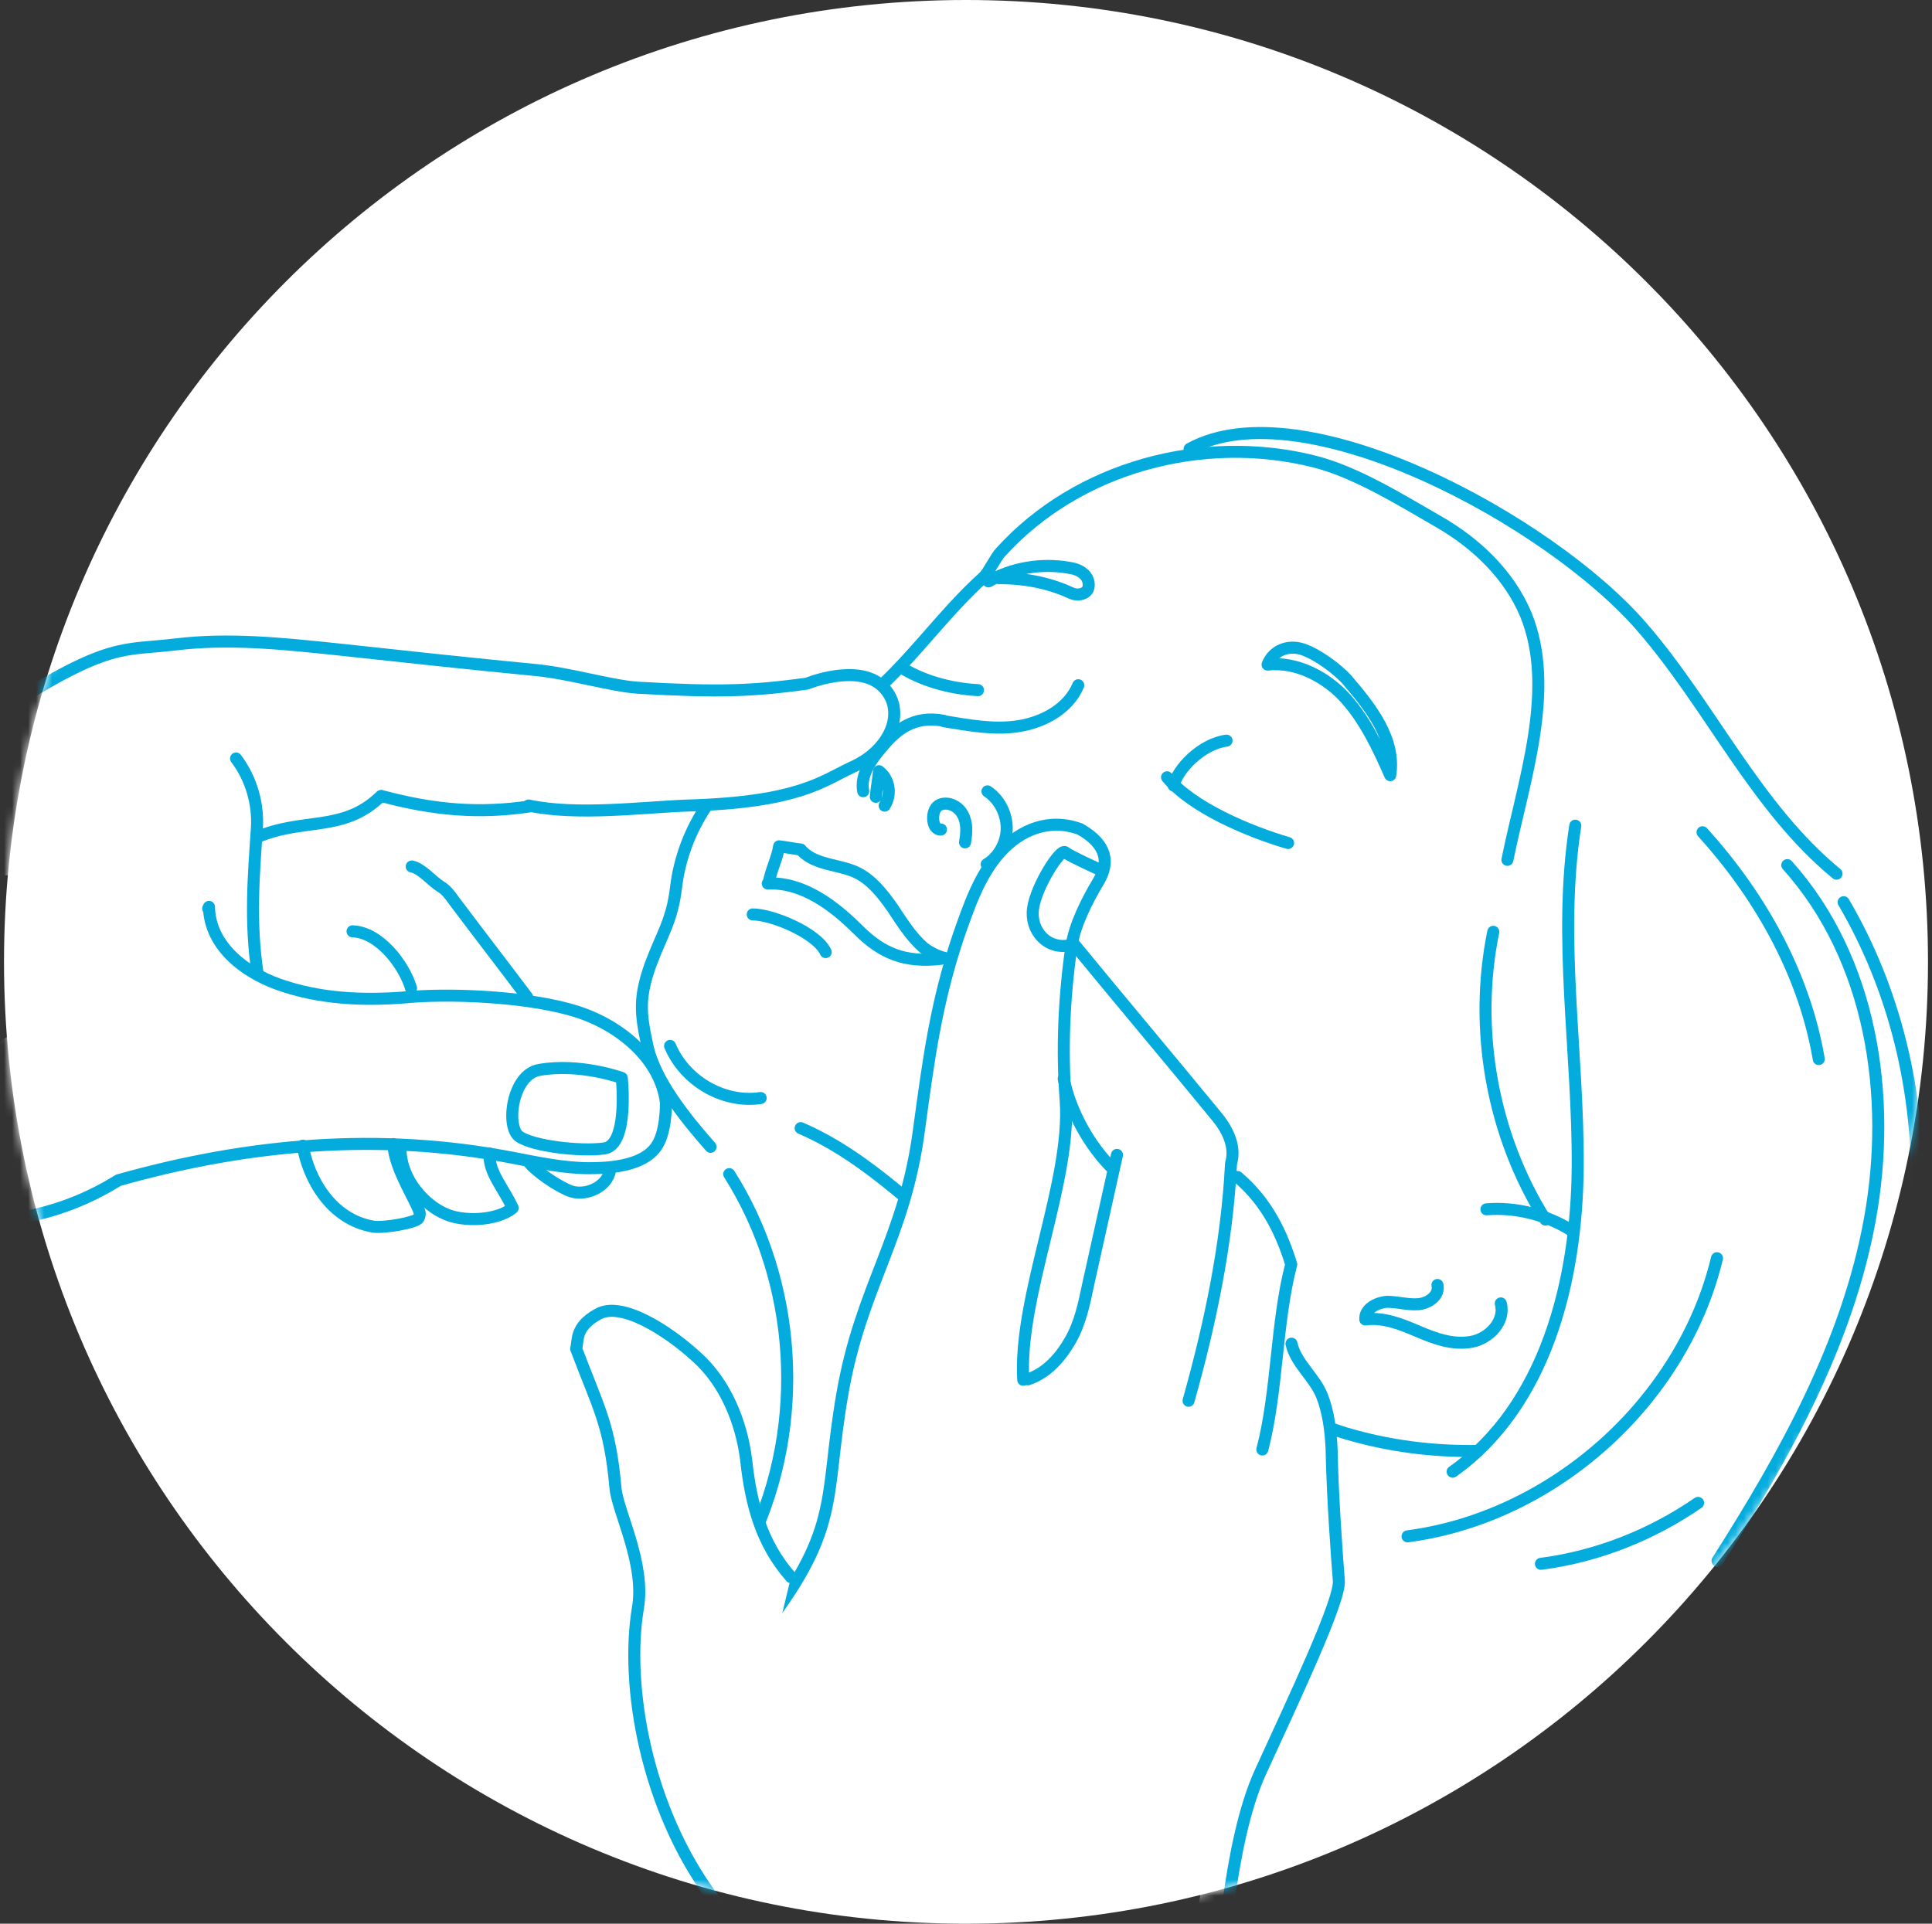 <svg width="241" height="240" viewBox="0 0 241 240" fill="none" xmlns="http://www.w3.org/2000/svg">
<rect x="0" y="0" width="241" height="240" fill="#333333" stroke="none"/>
<path d="M120.5 240C186.774 240 240.5 186.274 240.5 120C240.5 53.726 186.774 0 120.5 0C54.226 0 0.5 53.726 0.5 120C0.5 186.274 54.226 240 120.5 240Z" fill="white"/>
<mask id="mask0" mask-type="alpha" maskUnits="userSpaceOnUse" x="0" y="0" width="241" height="240">
<path d="M120.5 240C186.774 240 240.5 186.274 240.5 120C240.5 53.726 186.774 0 120.5 0C54.226 0 0.5 53.726 0.5 120C0.5 186.274 54.226 240 120.5 240Z" fill="white"/>
</mask>
<g mask="url(#mask0)">
<path d="M88.636 143.076C85.636 139.676 81.636 134.776 80.737 130.376C79.837 126.276 79.737 124.376 81.136 120.376C82.636 116.376 83.837 114.876 84.337 110.676C85.136 103.976 89.037 97.676 94.737 94.076C99.337 91.076 105.037 89.876 109.237 86.176C114.137 81.776 117.837 76.376 122.737 71.976C123.337 71.376 124.237 69.476 124.837 68.876C134.437 58.276 150.037 54.076 163.937 57.576C169.137 58.876 174.737 62.376 179.437 65.076C184.137 67.776 188.237 71.676 190.337 76.676C194.137 85.976 190.037 97.376 188.037 107.276" stroke="#03ACDD" stroke-width="1.5" stroke-miterlimit="10" stroke-linecap="round" stroke-linejoin="round"/>
<path d="M173.418 96.711C171.918 93.311 170.318 89.911 167.918 87.211C165.518 84.511 161.817 82.511 158.117 82.911C158.817 81.111 160.717 80.411 162.518 81.011C164.318 81.611 166.918 83.511 168.118 84.911C171.118 88.411 174.118 92.311 173.418 96.711Z" stroke="#03ACDD" stroke-width="1.5" stroke-miterlimit="10" stroke-linecap="round" stroke-linejoin="round"/>
<path d="M123.312 72.532C126.313 70.832 129.913 70.232 133.313 70.832C134.113 70.932 134.913 71.232 135.413 71.832C135.913 72.432 136.013 73.531 135.313 73.931C134.813 74.231 134.213 74.231 133.713 74.031C131.113 72.832 128.213 72.132 124.613 72.132" stroke="#03ACDD" stroke-width="1.5" stroke-miterlimit="10" stroke-linecap="round" stroke-linejoin="round"/>
<path d="M146.399 98.002C146.899 95.902 149.899 92.802 152.999 92.402" stroke="#03ACDD" stroke-width="1.5" stroke-miterlimit="10" stroke-linecap="round" stroke-linejoin="round"/>
<path d="M145.579 96.973C148.679 100.773 155.879 103.773 160.679 105.173" stroke="#03ACDD" stroke-width="1.5" stroke-miterlimit="10" stroke-linecap="round" stroke-linejoin="round"/>
<path d="M112.296 83.203C114.996 84.903 118.396 85.903 121.996 86.103" stroke="#03ACDD" stroke-width="1.5" stroke-miterlimit="10" stroke-linecap="round" stroke-linejoin="round"/>
<path d="M134.504 85.488C133.304 88.388 130.204 90.088 127.104 90.588C124.004 91.088 120.904 90.488 117.804 89.988" stroke="#03ACDD" stroke-width="1.5" stroke-miterlimit="10" stroke-linecap="round" stroke-linejoin="round"/>
<path d="M117.676 89.914C113.976 89.214 111.776 91.114 110.176 93.014C108.776 94.614 107.276 96.614 107.676 98.714" stroke="#03ACDD" stroke-width="1.5" stroke-miterlimit="10" stroke-linecap="round" stroke-linejoin="round"/>
<path d="M123.179 98.731C124.678 99.731 125.578 101.53 125.578 103.33C125.578 105.13 124.578 106.93 123.079 107.83" stroke="#03ACDD" stroke-width="1.5" stroke-miterlimit="10" stroke-linecap="round" stroke-linejoin="round"/>
<path d="M117.38 103.491C116.18 103.591 116.08 101.091 117.08 100.491C118.08 99.891 119.48 100.491 120.08 101.591C120.68 102.691 120.58 103.891 120.38 105.092" stroke="#03ACDD" stroke-width="1.5" stroke-miterlimit="10" stroke-linecap="round" stroke-linejoin="round"/>
<path d="M109.25 99.411C109.351 98.311 109.551 97.211 109.651 96.211C110.951 97.211 111.252 99.111 110.351 100.511" stroke="#03ACDD" stroke-width="1.5" stroke-miterlimit="10" stroke-linecap="round" stroke-linejoin="round"/>
<path d="M100.109 106.23C101.809 107.931 104.609 107.831 106.809 108.831C108.709 109.731 110.109 111.531 111.309 113.231C112.509 115.031 113.609 116.831 115.209 118.231C116.909 119.531 119.309 120.231 121.109 119.131" stroke="#03ACDD" stroke-width="1.5" stroke-miterlimit="10" stroke-linecap="round" stroke-linejoin="round"/>
<path d="M95.773 110.224C100.173 110.024 104.073 113.024 107.073 116.024C110.073 119.024 112.973 120.124 117.373 119.624" stroke="#03ACDD" stroke-width="1.5" stroke-miterlimit="10" stroke-linecap="round" stroke-linejoin="round"/>
<path d="M99.891 105.986C98.991 105.886 98.091 105.686 97.191 105.586C96.991 106.986 96.091 108.786 95.891 110.186" stroke="#03ACDD" stroke-width="1.5" stroke-miterlimit="10" stroke-linecap="round" stroke-linejoin="round"/>
<path d="M93.899 114.082C96.299 114.082 101.899 116.382 102.999 118.782" stroke="#03ACDD" stroke-width="1.5" stroke-miterlimit="10" stroke-linecap="round" stroke-linejoin="round"/>
<path d="M222.95 107.93C233.45 119.63 236.05 136.73 233.25 152.13C230.45 167.53 222.65 181.53 214.25 194.731" stroke="#03ACDD" stroke-width="1.5" stroke-miterlimit="10" stroke-linecap="round" stroke-linejoin="round"/>
<path d="M148.391 56.002C162.591 48.202 193.491 65.102 204.791 78.202C213.391 88.102 218.991 100.702 229.091 109.001" stroke="#03ACDD" stroke-width="1.5" stroke-miterlimit="10" stroke-linecap="round" stroke-linejoin="round"/>
<path d="M185.422 150.873C189.122 150.573 193.022 151.573 196.122 153.572" stroke="#03ACDD" stroke-width="1.5" stroke-miterlimit="10" stroke-linecap="round" stroke-linejoin="round"/>
<path d="M162.453 176.016C163.853 177.516 165.953 178.215 167.853 178.815C173.253 180.415 178.753 181.115 184.353 181.015" stroke="#03ACDD" stroke-width="1.5" stroke-miterlimit="10" stroke-linecap="round" stroke-linejoin="round"/>
<path d="M99.876 140.742C108.475 144.442 115.075 151.642 122.475 157.442" stroke="#03ACDD" stroke-width="1.5" stroke-miterlimit="10" stroke-linecap="round" stroke-linejoin="round"/>
<path d="M179.309 160.312C179.609 161.612 178.209 162.612 176.909 162.712C175.609 162.812 174.309 162.412 173.009 162.412C171.709 162.512 170.209 163.312 170.309 164.612C172.609 164.312 174.809 165.212 176.909 166.112C179.009 167.012 181.209 167.812 183.509 167.412C185.809 167.012 187.809 164.812 187.209 162.612" stroke="#03ACDD" stroke-width="1.5" stroke-miterlimit="10" stroke-linecap="round" stroke-linejoin="round"/>
<path d="M186.273 116.25C183.774 128.45 186.173 141.65 192.772 152.15" stroke="#03ACDD" stroke-width="1.5" stroke-miterlimit="10" stroke-linecap="round" stroke-linejoin="round"/>
<path d="M196.504 103.008C194.304 117.008 196.904 131.408 196.804 145.608C196.704 159.808 192.804 175.408 181.204 183.608" stroke="#03ACDD" stroke-width="1.5" stroke-miterlimit="10" stroke-linecap="round" stroke-linejoin="round"/>
<path d="M229.979 112.559C242.878 134.559 242.078 163.859 228.079 185.16" stroke="#03ACDD" stroke-width="1.5" stroke-miterlimit="10" stroke-linecap="round" stroke-linejoin="round"/>
<path d="M90.968 146.484C99.469 159.884 100.569 177.684 93.768 192.084" stroke="#03ACDD" stroke-width="1.5" stroke-miterlimit="10" stroke-linecap="round" stroke-linejoin="round"/>
<path d="M83.586 130.488C85.386 134.788 90.186 137.688 94.886 136.988" stroke="#03ACDD" stroke-width="1.5" stroke-miterlimit="10" stroke-linecap="round" stroke-linejoin="round"/>
<path d="M214.179 156.973C209.879 174.873 193.779 189.273 175.579 191.673" stroke="#03ACDD" stroke-width="1.5" stroke-miterlimit="10" stroke-linecap="round" stroke-linejoin="round"/>
<path d="M211.819 187.5C206.019 191.5 199.219 194.2 192.219 195.1" stroke="#03ACDD" stroke-width="1.5" stroke-miterlimit="10" stroke-linecap="round" stroke-linejoin="round"/>
<path d="M212.375 103.828C220.075 112.328 225.175 122.128 226.875 132.128" stroke="#03ACDD" stroke-width="1.5" stroke-miterlimit="10" stroke-linecap="round" stroke-linejoin="round"/>
<path d="M-53.757 116.495C-34.457 107.195 -21.857 102.595 0.543 88.395C13.743 79.995 15.343 81.195 21.943 80.395C28.543 79.595 35.243 80.295 41.943 80.995C50.243 81.895 58.543 82.795 66.843 83.595C71.043 83.995 76.343 85.595 79.543 85.795C89.943 86.395 93.943 86.195 100.643 85.295C100.643 85.295 106.943 82.695 110.043 85.595C113.143 88.495 111.243 93.495 106.343 95.695C102.643 97.395 99.743 100.095 85.843 100.495C80.243 100.695 72.043 101.795 65.943 100.495" fill="white"/>
<path d="M-53.757 116.495C-34.457 107.195 -21.857 102.595 0.543 88.395C13.743 79.995 15.343 81.195 21.943 80.395C28.543 79.595 35.243 80.295 41.943 80.995C50.243 81.895 58.543 82.795 66.843 83.595C71.043 83.995 76.343 85.595 79.543 85.795C89.943 86.395 93.943 86.195 100.643 85.295C100.643 85.295 106.943 82.695 110.043 85.595C113.143 88.495 111.243 93.495 106.343 95.695C102.643 97.395 99.743 100.095 85.843 100.495C80.243 100.695 72.043 101.795 65.943 100.495" stroke="#03ACDD" stroke-width="1.5" stroke-miterlimit="10" stroke-linecap="round" stroke-linejoin="round"/>
<path d="M47.507 99.316C42.807 103.916 37.807 101.916 31.907 104.516L47.507 99.316Z" fill="white"/>
<path d="M47.507 99.316C42.807 103.916 37.807 101.916 31.907 104.516" stroke="#03ACDD" stroke-width="1.5" stroke-miterlimit="10" stroke-linecap="round" stroke-linejoin="round"/>
<path d="M66.009 100.616C59.909 101.516 54.309 101.116 47.609 99.316L66.009 100.616Z" fill="white"/>
<path d="M66.009 100.616C59.909 101.516 54.309 101.116 47.609 99.316" stroke="#03ACDD" stroke-width="1.5" stroke-miterlimit="10" stroke-linecap="round" stroke-linejoin="round"/>
<path d="M29.445 94.629C31.345 97.129 32.245 100.329 32.045 103.329C31.645 109.229 31.145 115.03 32.145 121.53" fill="white"/>
<path d="M29.445 94.629C31.345 97.129 32.245 100.329 32.045 103.329C31.645 109.229 31.145 115.03 32.145 121.53" stroke="#03ACDD" stroke-width="1.5" stroke-miterlimit="10" stroke-linecap="round" stroke-linejoin="round"/>
<path d="M-29.031 148.445C-21.431 149.945 -15.131 151.245 -7.431 152.145C0.269 153.045 7.869 151.545 14.769 147.245C31.069 142.645 47.369 141.245 63.969 144.445C67.069 145.045 70.369 145.745 73.569 145.745C76.769 145.745 80.369 145.245 81.869 143.045C83.069 141.345 83.069 138.145 83.069 137.545C82.369 132.045 77.269 127.845 71.769 126.145C66.269 124.445 57.369 123.945 51.569 124.345C46.269 124.845 40.869 124.745 35.769 123.145C30.769 121.645 26.169 118.145 26.069 113.145C26.069 113.245 25.969 113.345 25.969 113.345" fill="white"/>
<path d="M-29.031 148.445C-21.431 149.945 -15.131 151.245 -7.431 152.145C0.269 153.045 7.869 151.545 14.769 147.245C31.069 142.645 47.369 141.245 63.969 144.445C67.069 145.045 70.369 145.745 73.569 145.745C76.769 145.745 80.369 145.245 81.869 143.045C83.069 141.345 83.069 138.145 83.069 137.545C82.369 132.045 77.269 127.845 71.769 126.145C66.269 124.445 57.369 123.945 51.569 124.345C46.269 124.845 40.869 124.745 35.769 123.145C30.769 121.645 26.169 118.145 26.069 113.145C26.069 113.245 25.969 113.345 25.969 113.345" stroke="#03ACDD" stroke-width="1.5" stroke-miterlimit="10" stroke-linecap="round" stroke-linejoin="round"/>
<path d="M65.76 124.405C62.76 120.405 59.66 116.405 56.66 112.405C56.16 111.705 55.66 111.005 54.96 110.605C53.96 110.005 52.56 108.305 51.36 108.105" fill="white"/>
<path d="M65.76 124.405C62.76 120.405 59.66 116.405 56.66 112.405C56.16 111.705 55.66 111.005 54.96 110.605C53.96 110.005 52.56 108.305 51.36 108.105" stroke="#03ACDD" stroke-width="1.5" stroke-miterlimit="10" stroke-linecap="round" stroke-linejoin="round"/>
<path d="M51.277 123.29C50.377 120.291 47.277 116.291 43.977 116.191L51.277 123.29Z" fill="white"/>
<path d="M51.277 123.29C50.377 120.291 47.277 116.291 43.977 116.191" stroke="#03ACDD" stroke-width="1.5" stroke-miterlimit="10" stroke-linecap="round" stroke-linejoin="round"/>
<path d="M61.053 143.903C60.953 146.303 62.754 148.103 63.954 150.703C62.053 152.303 57.753 152.503 55.453 151.403C53.153 150.403 49.953 147.303 49.953 143.203" stroke="#03ACDD" stroke-width="1.5" stroke-miterlimit="10" stroke-linecap="round" stroke-linejoin="round"/>
<path d="M49.066 142.734C49.166 145.234 51.066 148.435 51.966 150.335C52.266 151.035 52.566 151.435 52.166 152.035C51.766 152.535 47.966 153.235 46.566 153.035C41.266 152.135 38.466 147.034 37.766 142.934" stroke="#03ACDD" stroke-width="1.5" stroke-miterlimit="10" stroke-linecap="round" stroke-linejoin="round"/>
<path d="M65.891 144.902C66.291 145.502 68.291 147.303 70.891 148.503C72.891 149.403 75.791 148.103 76.091 146.003" stroke="#03ACDD" stroke-width="1.5" stroke-miterlimit="10" stroke-linecap="round" stroke-linejoin="round"/>
<path d="M67.263 133.484C63.862 134.084 63.062 140.584 64.763 141.784C66.463 142.984 72.263 143.684 75.363 143.284C78.463 142.884 77.563 134.484 77.563 134.484C77.563 134.484 72.363 132.584 67.263 133.484Z" fill="white" stroke="#03ACDD" stroke-width="1.5" stroke-miterlimit="10" stroke-linecap="round" stroke-linejoin="round"/>
<path d="M127.639 172.137C127.039 161.737 133.639 147.438 132.939 137.338C132.439 130.938 132.739 124.438 133.639 118.138C134.039 115.438 135.539 112.438 137.039 109.938C138.339 107.738 138.239 105.438 134.739 103.438C130.939 102.038 127.339 103.438 124.739 106.338C122.139 109.238 120.839 113.138 119.539 116.838C116.739 125.238 115.839 132.138 114.639 140.938C112.839 154.637 107.339 160.537 105.039 174.137C102.839 186.937 104.839 190.537 95.54 202.737" fill="white"/>
<path d="M127.639 172.137C127.039 161.737 133.639 147.438 132.939 137.338C132.439 130.938 132.739 124.438 133.639 118.138C134.039 115.438 135.539 112.438 137.039 109.938C138.339 107.738 138.239 105.438 134.739 103.438C130.939 102.038 127.339 103.438 124.739 106.338C122.139 109.238 120.839 113.138 119.539 116.838C116.739 125.238 115.839 132.138 114.639 140.938C112.839 154.637 107.339 160.537 105.039 174.137C102.839 186.937 104.839 190.537 95.54 202.737" stroke="#03ACDD" stroke-width="1.5" stroke-miterlimit="10" stroke-linecap="round" stroke-linejoin="round"/>
<path d="M98.668 196.763C94.968 192.563 93.668 187.663 93.068 182.063C92.468 177.363 90.468 172.463 86.868 169.263C83.268 165.963 77.468 162.263 74.568 163.963C71.668 165.563 72.168 167.263 71.868 168.263C74.668 175.663 76.068 177.763 76.768 185.563C76.968 188.463 80.568 195.063 79.568 200.663C77.968 210.263 80.568 225.563 88.968 236.864" fill="white"/>
<path d="M98.668 196.763C94.968 192.563 93.668 187.663 93.068 182.063C92.468 177.363 90.468 172.463 86.868 169.263C83.268 165.963 77.468 162.263 74.568 163.963C71.668 165.563 72.168 167.263 71.868 168.263C74.668 175.663 76.068 177.763 76.768 185.563C76.968 188.463 80.568 195.063 79.568 200.663C77.968 210.263 80.568 225.563 88.968 236.864" stroke="#03ACDD" stroke-width="1.5" stroke-miterlimit="10" stroke-linecap="round" stroke-linejoin="round"/>
<path d="M132.688 134.59C133.488 138.59 135.888 142.99 138.888 145.89L132.688 134.59Z" fill="white"/>
<path d="M132.688 134.59C133.488 138.59 135.888 142.99 138.888 145.89" stroke="#03ACDD" stroke-width="1.5" stroke-miterlimit="10" stroke-linecap="round" stroke-linejoin="round"/>
<path d="M139.333 144.082C138.134 149.482 136.934 154.882 135.734 160.282C135.234 162.682 134.734 165.082 133.534 167.182C132.334 169.282 130.634 171.282 128.234 172.082" fill="white"/>
<path d="M139.333 144.082C138.134 149.482 136.934 154.882 135.734 160.282C135.234 162.682 134.734 165.082 133.534 167.182C132.334 169.282 130.634 171.282 128.234 172.082" stroke="#03ACDD" stroke-width="1.5" stroke-miterlimit="10" stroke-linecap="round" stroke-linejoin="round"/>
<path d="M133.86 117.656C139.76 124.856 145.76 131.956 151.661 139.156C152.861 140.556 154.261 142.856 153.561 145.156C153.061 155.156 150.961 165.155 148.261 174.755" fill="white"/>
<path d="M133.86 117.656C139.76 124.856 145.76 131.956 151.661 139.156C152.861 140.556 154.261 142.856 153.561 145.156C153.061 155.156 150.961 165.155 148.261 174.755" stroke="#03ACDD" stroke-width="1.5" stroke-miterlimit="10" stroke-linecap="round" stroke-linejoin="round"/>
<path d="M154.368 146.836C158.168 150.036 159.968 154.136 161.068 157.736C159.168 165.036 159.368 173.536 157.468 180.836" fill="white"/>
<path d="M154.368 146.836C158.168 150.036 159.968 154.136 161.068 157.736C159.168 165.036 159.368 173.536 157.468 180.836" stroke="#03ACDD" stroke-width="1.5" stroke-miterlimit="10" stroke-linecap="round" stroke-linejoin="round"/>
<path d="M161.104 167.637C161.604 170.037 164.005 171.837 164.905 174.137C165.705 176.137 166.005 178.537 166.105 180.737C166.205 186.537 166.805 194.737 167.005 197.137C167.305 199.537 161.404 211.937 157.204 221.137C153.204 229.937 152.404 245.837 152.004 249.437C151.504 254.237 139.704 277.937 140.204 294.037" fill="white"/>
<path d="M161.104 167.637C161.604 170.037 164.005 171.837 164.905 174.137C165.705 176.137 166.005 178.537 166.105 180.737C166.205 186.537 166.805 194.737 167.005 197.137C167.305 199.537 161.404 211.937 157.204 221.137C153.204 229.937 152.404 245.837 152.004 249.437C151.504 254.237 139.704 277.937 140.204 294.037" stroke="#03ACDD" stroke-width="1.5" stroke-miterlimit="10" stroke-linecap="round" stroke-linejoin="round"/>
<path d="M91.555 239.004C96.255 244.904 103.255 249.104 110.755 250.704L91.555 239.004Z" fill="white"/>
<path d="M91.555 239.004C96.255 244.904 103.255 249.104 110.755 250.704" stroke="#03ACDD" stroke-width="1.5" stroke-miterlimit="10" stroke-linecap="round" stroke-linejoin="round"/>
<path d="M137.468 108.626C137.468 108.626 133.468 106.826 132.868 106.326C132.268 105.826 129.267 110.526 128.867 113.326C128.467 116.126 130.668 118.526 133.468 117.926" stroke="#03ACDD" stroke-width="1.5" stroke-miterlimit="10" stroke-linecap="round" stroke-linejoin="round"/>
</g>
</svg>
